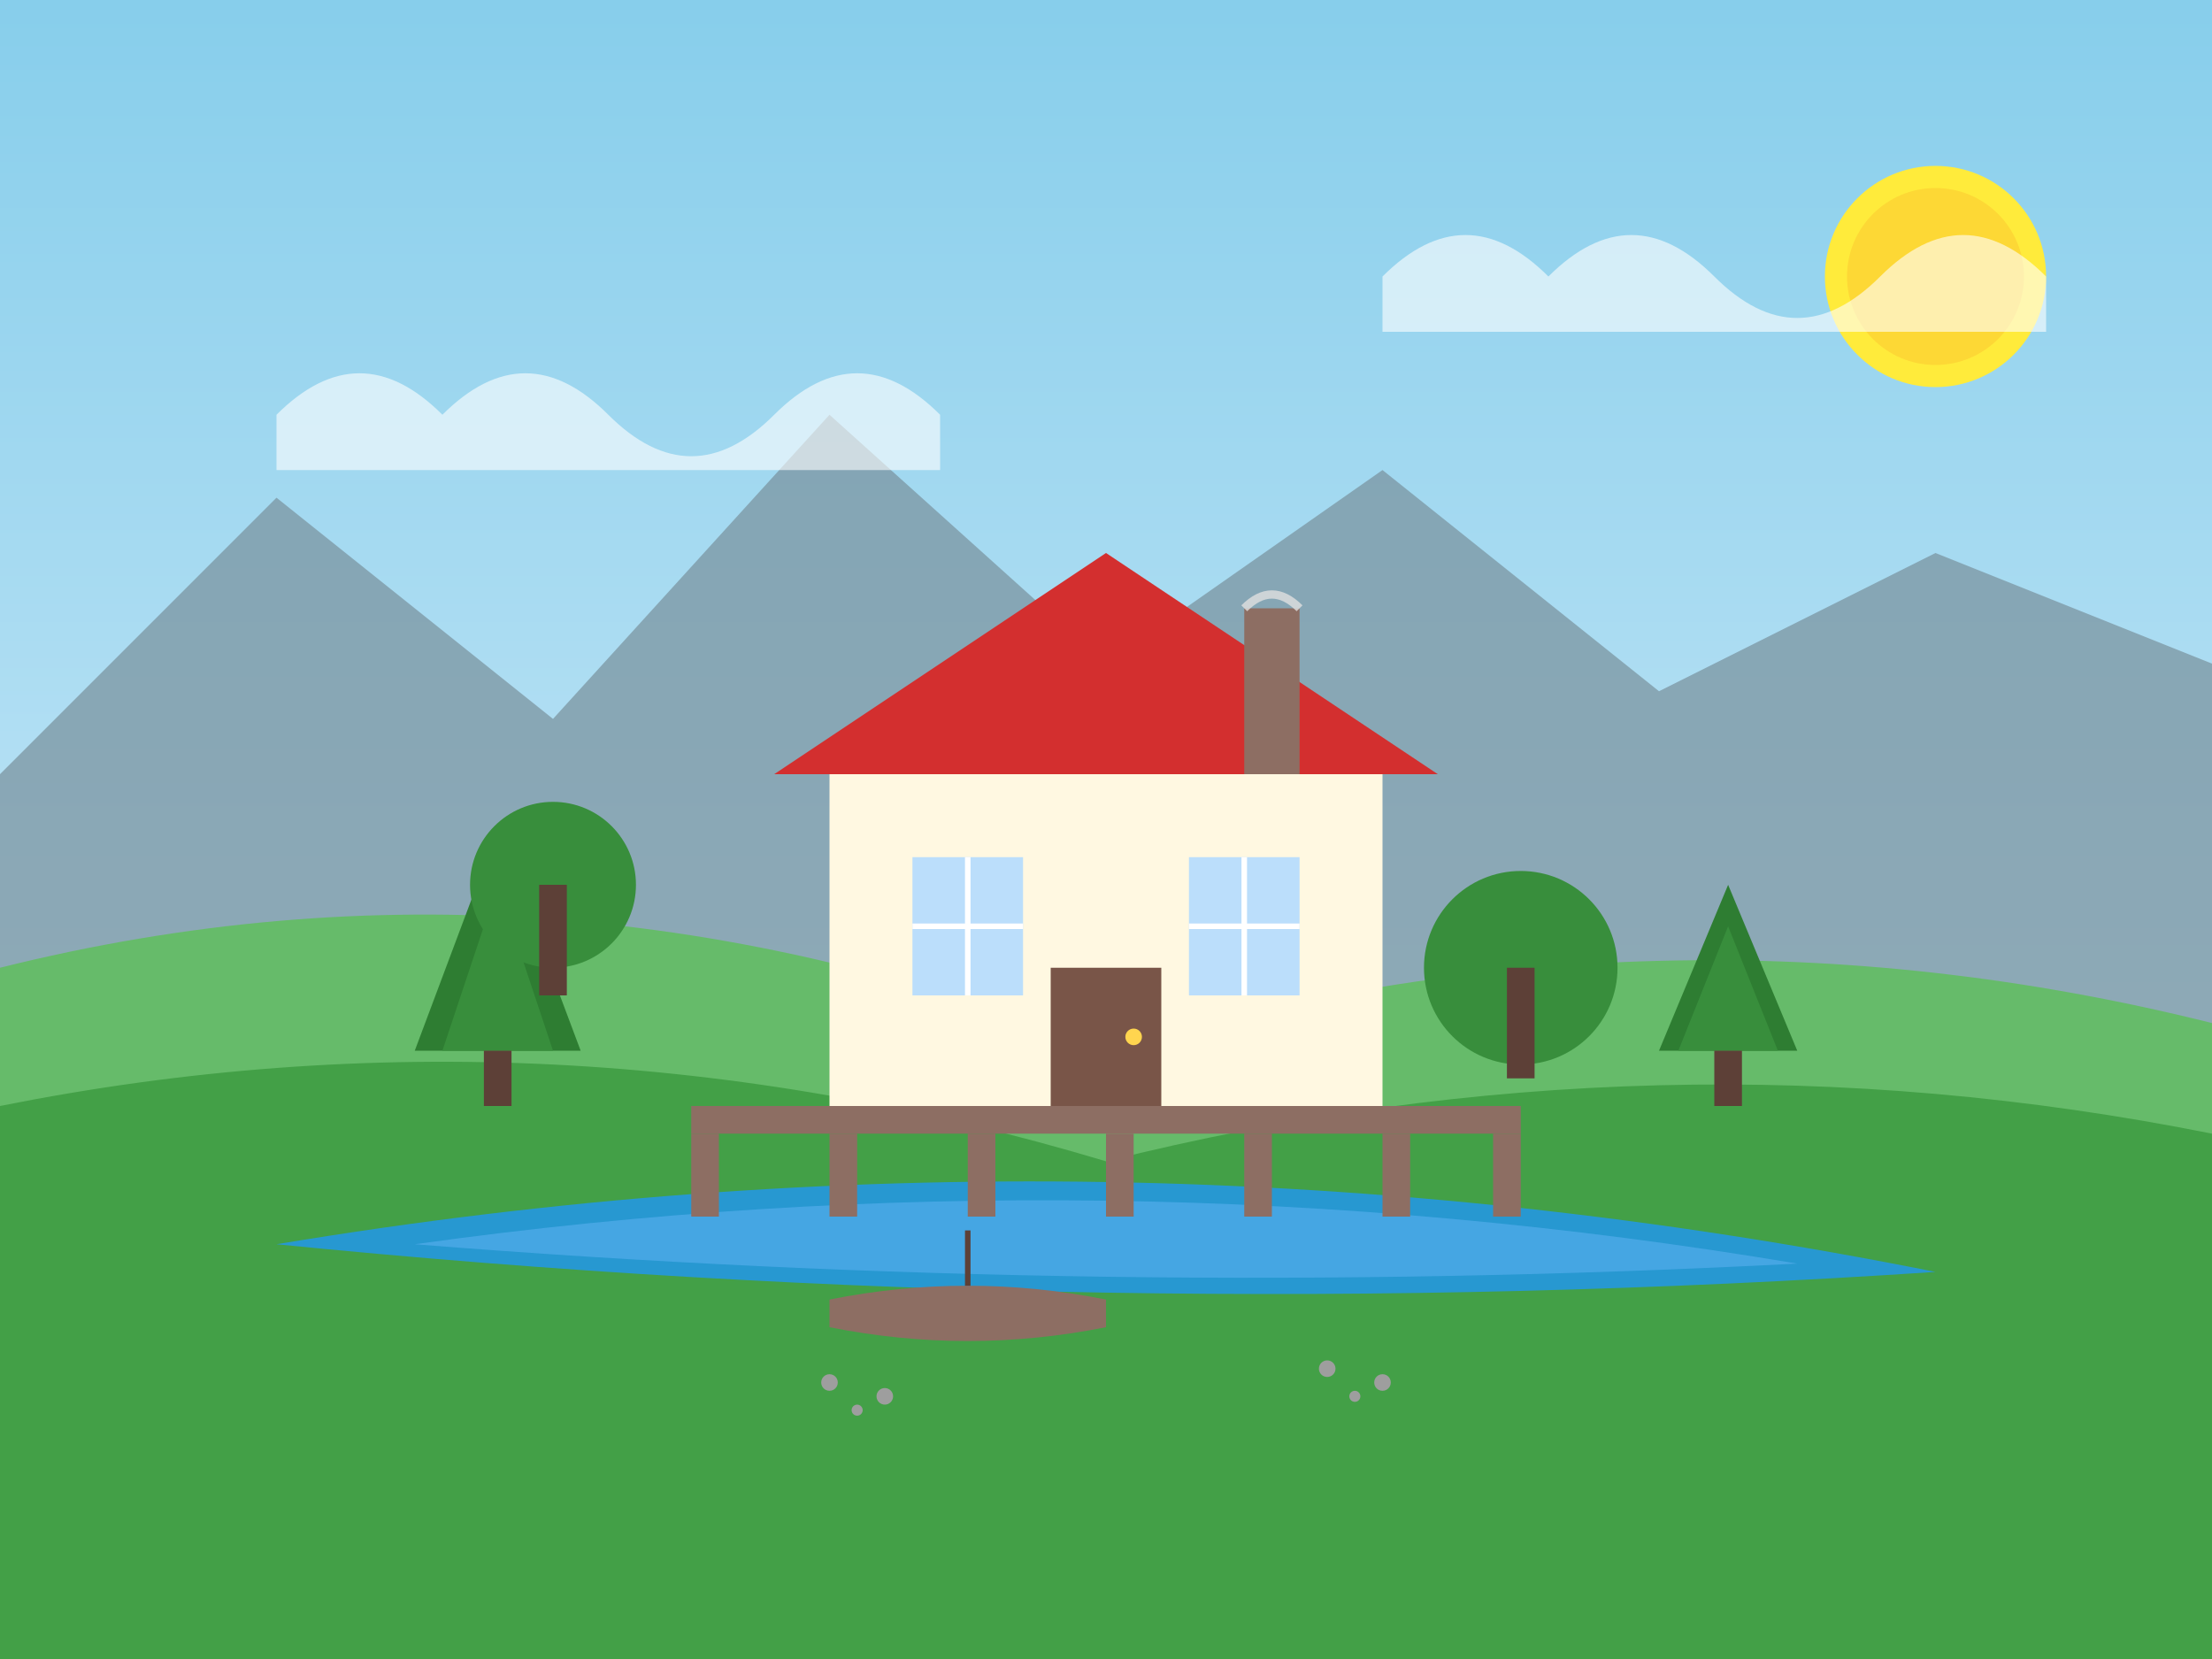 <svg xmlns="http://www.w3.org/2000/svg" width="800" height="600" viewBox="0 0 800 600">
  <rect x="0" y="0" width="800" height="600" fill="#333333" stroke="none"/>
  <!-- Background landscape -->
  <linearGradient id="skyGradient" x1="0%" y1="0%" x2="0%" y2="100%">
    <stop offset="0%" stop-color="#87ceeb"/>
    <stop offset="100%" stop-color="#e3f2fd"/>
  </linearGradient>
  <rect width="800" height="600" fill="url(#skyGradient)"/>
  
  <!-- Mountains in the background -->
  <polygon points="0,280 100,180 200,260 300,150 400,240 500,170 600,250 700,200 800,240 800,600 0,600" fill="#78909c" opacity="0.7"/>
  
  <!-- Rolling hills -->
  <path d="M0,350 Q200,300 400,380 Q600,320 800,370 L800,600 L0,600 Z" fill="#66bb6a"/>
  <path d="M0,400 Q200,360 400,420 Q600,370 800,410 L800,600 L0,600 Z" fill="#43a047"/>
  
  <!-- Lake -->
  <path d="M100,450 Q400,400 700,460 Q400,480 100,450 Z" fill="#2196f3" opacity="0.8"/>
  <path d="M150,450 Q400,415 650,457 Q400,470 150,450 Z" fill="#64b5f6" opacity="0.5"/>
  
  <!-- Main House -->
  <rect x="300" y="280" width="200" height="120" fill="#fff8e1"/>
  
  <!-- Roof -->
  <polygon points="280,280 520,280 400,200" fill="#d32f2f"/>
  
  <!-- Windows -->
  <rect x="330" y="310" width="40" height="50" fill="#bbdefb"/>
  <line x1="330" y1="335" x2="370" y2="335" stroke="#ffffff" stroke-width="2"/>
  <line x1="350" y1="310" x2="350" y2="360" stroke="#ffffff" stroke-width="2"/>
  
  <rect x="430" y="310" width="40" height="50" fill="#bbdefb"/>
  <line x1="430" y1="335" x2="470" y2="335" stroke="#ffffff" stroke-width="2"/>
  <line x1="450" y1="310" x2="450" y2="360" stroke="#ffffff" stroke-width="2"/>
  
  <!-- Door -->
  <rect x="380" y="350" width="40" height="50" fill="#795548"/>
  <circle cx="410" cy="375" r="3" fill="#ffd54f"/>
  
  <!-- Chimney -->
  <rect x="450" y="220" width="20" height="60" fill="#8d6e63"/>
  <path d="M450,220 Q460,210 470,220" fill="none" stroke="#e0e0e0" stroke-width="3" opacity="0.8"/>
  
  <!-- Terrace -->
  <rect x="250" y="400" width="300" height="10" fill="#8d6e63"/>
  <rect x="250" y="410" width="10" height="30" fill="#8d6e63"/>
  <rect x="300" y="410" width="10" height="30" fill="#8d6e63"/>
  <rect x="350" y="410" width="10" height="30" fill="#8d6e63"/>
  <rect x="400" y="410" width="10" height="30" fill="#8d6e63"/>
  <rect x="450" y="410" width="10" height="30" fill="#8d6e63"/>
  <rect x="500" y="410" width="10" height="30" fill="#8d6e63"/>
  <rect x="540" y="410" width="10" height="30" fill="#8d6e63"/>
  
  <!-- Pine trees -->
  <g transform="translate(150, 300)">
    <polygon points="0,80 30,0 60,80" fill="#2e7d32"/>
    <polygon points="10,80 30,20 50,80" fill="#388e3c"/>
    <rect x="25" y="80" width="10" height="20" fill="#5d4037"/>
  </g>
  
  <g transform="translate(600, 320)">
    <polygon points="0,60 25,0 50,60" fill="#2e7d32"/>
    <polygon points="7,60 25,15 43,60" fill="#388e3c"/>
    <rect x="20" y="60" width="10" height="20" fill="#5d4037"/>
  </g>
  
  <!-- Oak trees -->
  <g transform="translate(200, 320)">
    <circle cx="0" cy="0" r="30" fill="#388e3c"/>
    <rect x="-5" y="0" width="10" height="40" fill="#5d4037"/>
  </g>
  
  <g transform="translate(550, 350)">
    <circle cx="0" cy="0" r="35" fill="#388e3c"/>
    <rect x="-5" y="0" width="10" height="40" fill="#5d4037"/>
  </g>
  
  <!-- Wooden Boat on the lake -->
  <path d="M300,470 Q350,460 400,470 L400,480 Q350,490 300,480 Z" fill="#8d6e63"/>
  <line x1="350" y1="465" x2="350" y2="445" stroke="#5d4037" stroke-width="2"/>
  
  <!-- Sun -->
  <circle cx="700" cy="100" r="40" fill="#ffeb3b"/>
  <circle cx="700" cy="100" r="32" fill="#fdd835"/>
  
  <!-- Clouds -->
  <path d="M100,150 Q130,120 160,150 Q190,120 220,150 Q250,180 280,150 Q310,120 340,150 L340,170 L100,170 Z" fill="white" opacity="0.6"/>
  <path d="M500,100 Q530,70 560,100 Q590,70 620,100 Q650,130 680,100 Q710,70 740,100 L740,120 L500,120 Z" fill="white" opacity="0.6"/>
  
  <!-- Small decorative elements -->
  <circle cx="300" cy="500" r="3" fill="#9e9e9e"/>
  <circle cx="310" cy="510" r="2" fill="#9e9e9e"/>
  <circle cx="320" cy="505" r="3" fill="#9e9e9e"/>
  
  <circle cx="480" cy="495" r="3" fill="#9e9e9e"/>
  <circle cx="490" cy="505" r="2" fill="#9e9e9e"/>
  <circle cx="500" cy="500" r="3" fill="#9e9e9e"/>
</svg>
